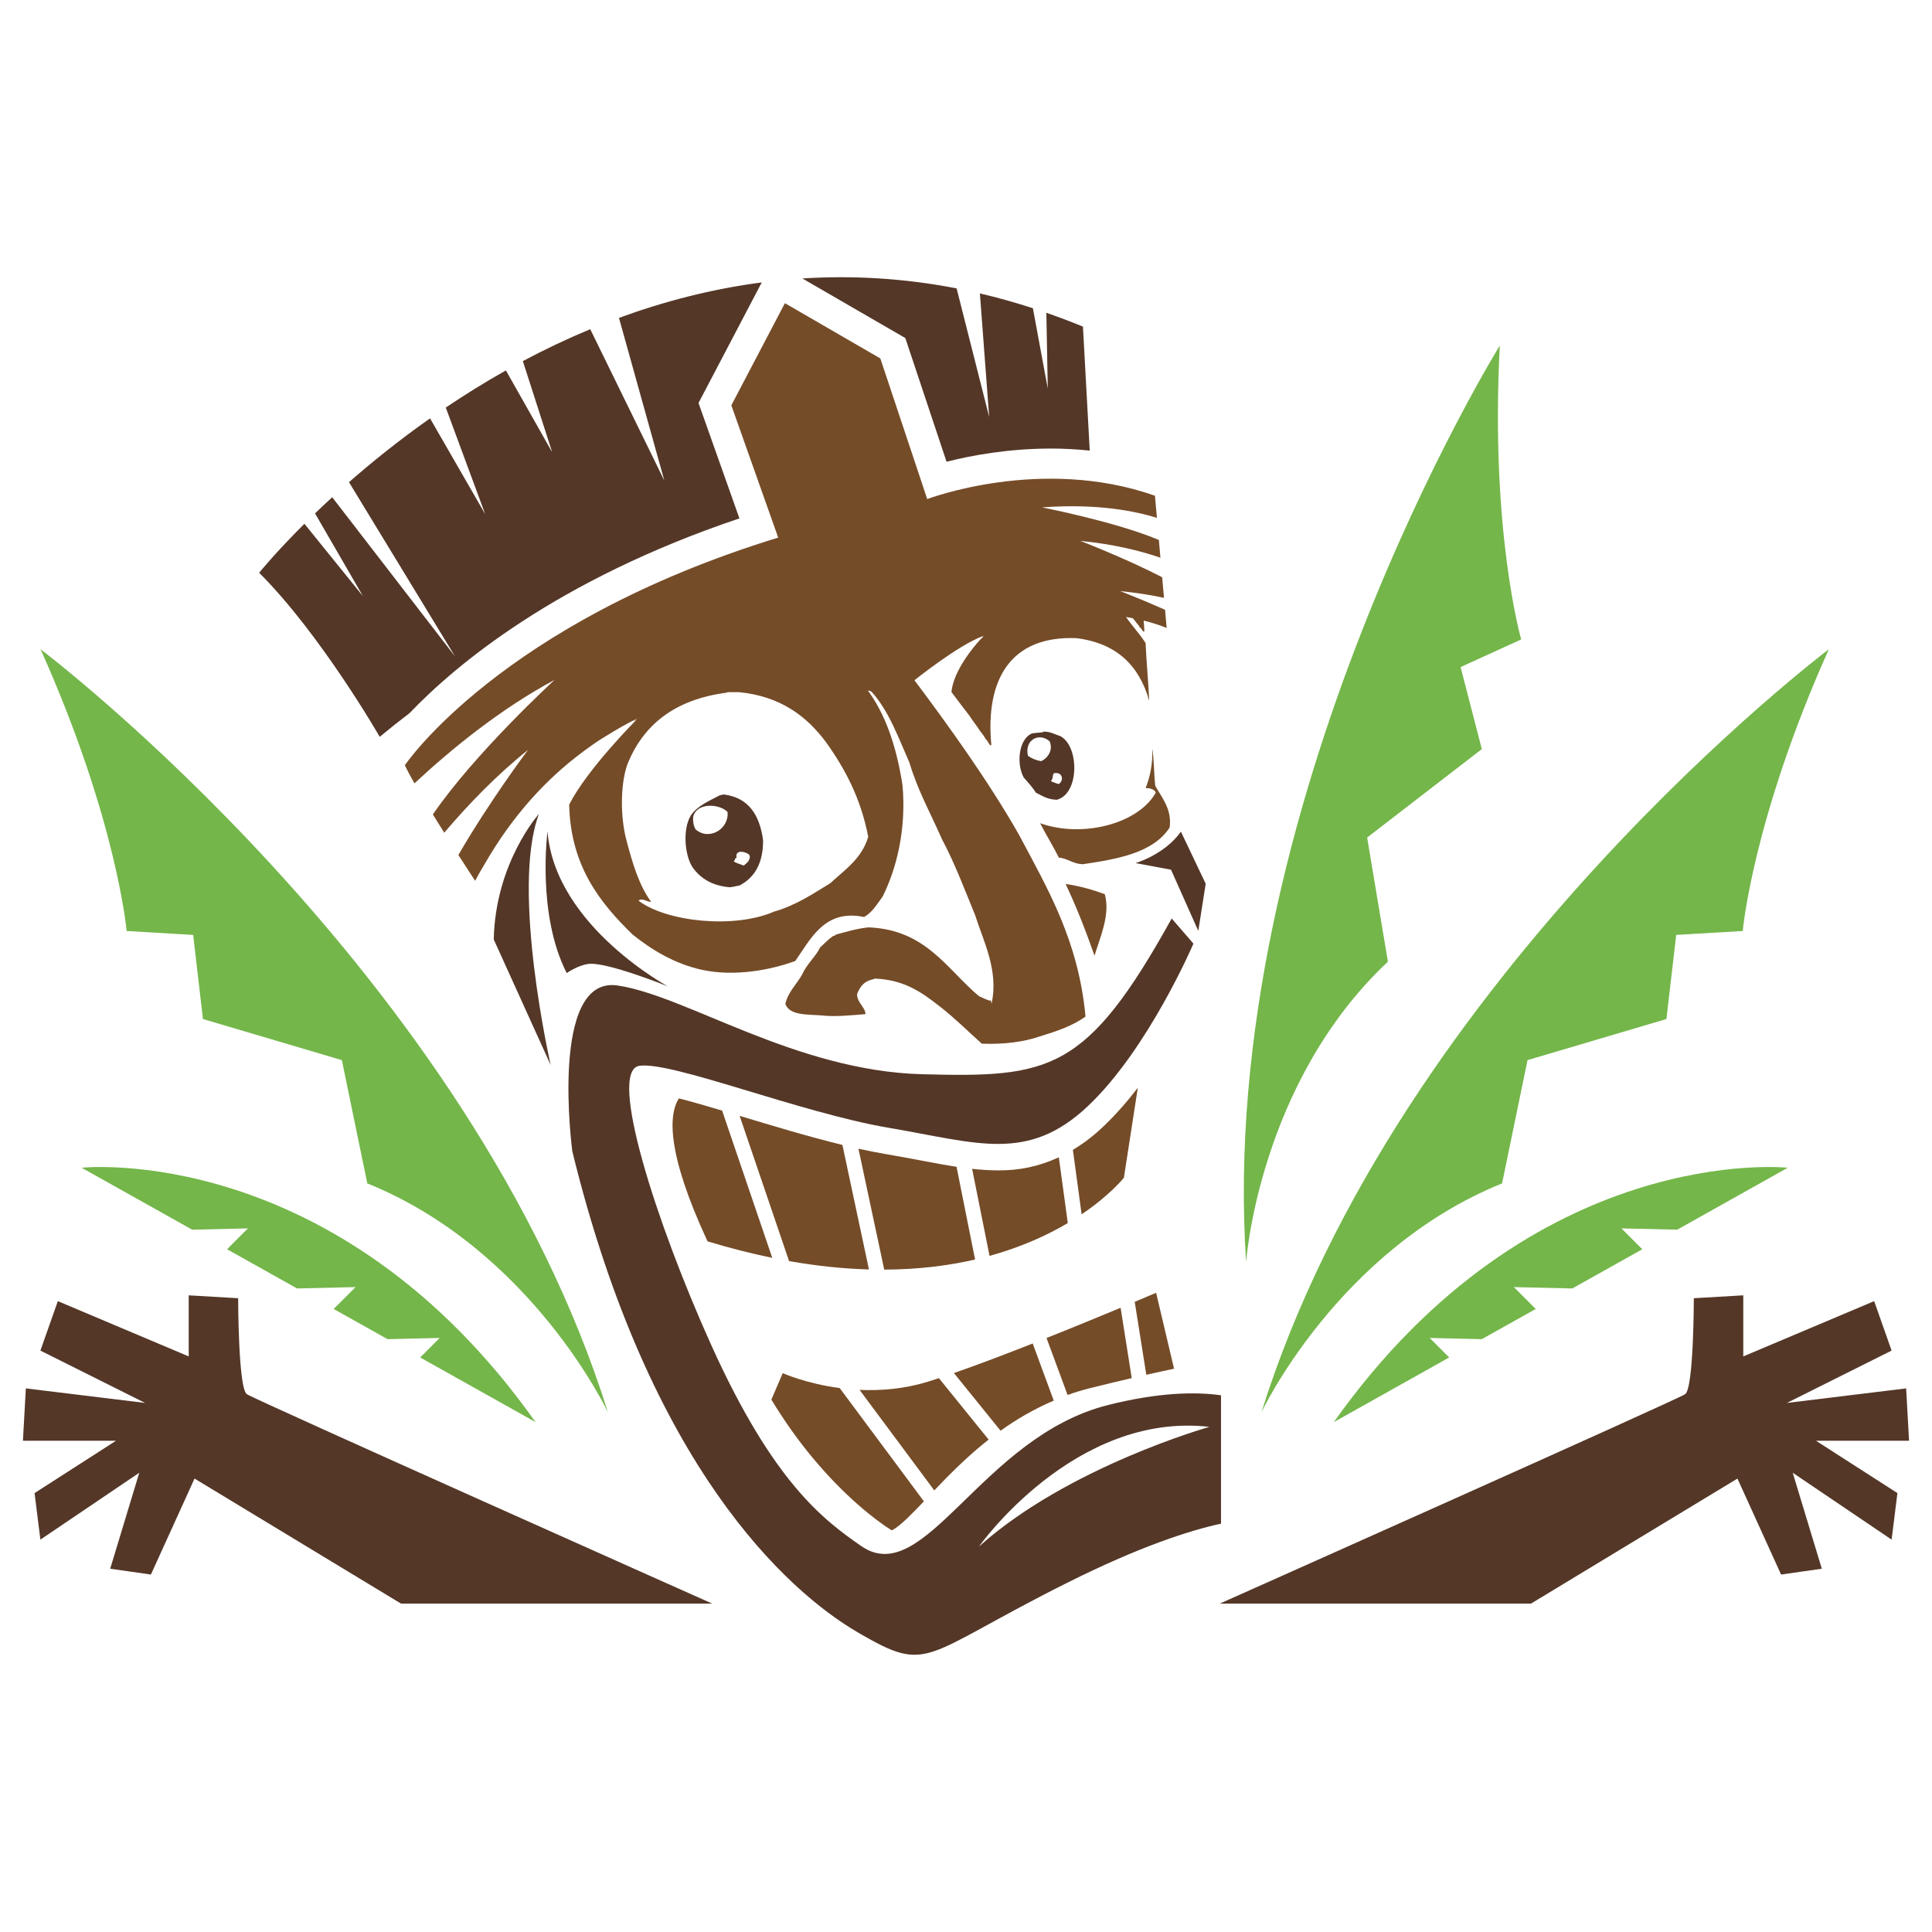 <?xml version="1.0" encoding="UTF-8" standalone="no"?>
<!DOCTYPE svg PUBLIC "-//W3C//DTD SVG 1.1//EN" "http://www.w3.org/Graphics/SVG/1.1/DTD/svg11.dtd">
<svg width="100%" height="100%" viewBox="0 0 180 180" version="1.1" xmlns="http://www.w3.org/2000/svg" xmlns:xlink="http://www.w3.org/1999/xlink" xml:space="preserve" xmlns:serif="http://www.serif.com/" style="fill-rule:evenodd;clip-rule:evenodd;stroke-linejoin:round;stroke-miterlimit:2;">
    <rect id="Artboard1" x="0" y="0" width="180" height="180" style="fill:none;"/>
    <g id="Artboard11" serif:id="Artboard1">
        <g transform="matrix(1,0,0,1,-77.744,-0.827)">
            <path d="M175.925,72.869C175.765,73.128 175.888,73.381 175.644,73.599C175.866,73.713 176.126,73.792 176.374,73.88C176.88,73.581 176.78,72.695 175.925,72.869M173.515,71.24C173.853,71.483 174.251,71.66 174.747,71.744C175.325,71.484 175.9,70.741 175.534,69.891C174.552,69.028 173.171,69.762 173.515,71.24M174.915,69.051C174.905,69.001 174.939,68.997 174.972,68.994C175.626,68.974 175.988,69.252 176.488,69.387C178.308,70.27 178.349,74.781 176.206,75.339C175.345,75.319 174.823,74.964 174.241,74.666C173.925,74.141 173.509,73.715 173.12,73.262C172.409,71.97 172.663,69.64 173.905,69.161C174.222,69.102 174.581,69.09 174.915,69.051" style="fill:rgb(84,55,39);"/>
            <path d="M180.675,84.136C179.556,83.721 178.361,83.381 177.025,83.183C178.029,85.303 178.905,87.552 179.718,89.865C180.202,88.224 181.218,86.071 180.675,84.136" style="fill:rgb(117,76,40);"/>
            <path d="M185.095,70.559C185.158,72.062 184.878,73.225 184.476,74.266C184.782,74.217 185.3,74.354 185.431,74.659C183.847,77.55 178.64,78.944 174.65,77.523C175.204,78.614 175.847,79.622 176.39,80.724C177.259,80.81 177.697,81.326 178.636,81.342C181.988,80.856 185.216,80.248 186.722,77.917C186.937,76.182 185.982,75.143 185.376,74.04C185.255,72.944 185.255,71.43 185.095,70.559" style="fill:rgb(117,76,40);"/>
            <path d="M162.739,63.935C163.186,63.167 164.444,63.096 164.725,62.346C162.887,62.941 160.452,62.939 157.985,62.909C157.876,63.416 157.496,64.464 157.55,65.136C157.979,65.308 158.581,65.028 158.941,65.268C160.552,67.044 161.442,69.545 162.479,71.894C163.257,74.504 164.479,76.669 165.51,79.025C166.69,81.237 167.616,83.699 168.6,86.102C169.323,88.426 170.835,91.281 170.116,94.357C170.112,94.258 170.028,93.802 170.003,94.076C169.624,93.951 169.278,93.791 168.938,93.628C165.923,91.083 164.003,87.443 158.661,87.227C157.541,87.342 156.601,87.64 155.626,87.898C155.59,87.975 155.508,88.004 155.403,88.013C154.934,88.311 154.577,88.72 154.167,89.079C153.757,89.932 152.925,90.623 152.483,91.606C151.973,92.539 151.188,93.195 150.911,94.357C151.301,95.426 152.854,95.334 154.223,95.425C155.584,95.585 157.091,95.41 158.379,95.312C158.368,94.664 157.611,94.285 157.594,93.459C157.78,92.953 158.05,92.531 158.491,92.28C158.711,92.143 159.02,92.095 159.276,92C162.046,92.12 163.669,93.323 165.286,94.582C166.694,95.675 167.942,96.925 169.218,98.065C171.317,98.142 173.1,97.903 174.608,97.391C176.173,96.914 177.698,96.4 178.878,95.537C178.229,88.494 175.368,83.658 172.7,78.633C169.919,73.721 166.044,68.322 162.739,63.935" style="fill:rgb(117,76,40);"/>
            <path d="M147.606,80.571C147.561,80.559 147.541,80.523 147.549,80.459C147.169,80.13 146.194,79.969 146.372,80.739C146.129,80.821 146.297,80.962 146.09,81.076C146.36,81.257 146.718,81.345 147.043,81.469C147.3,81.239 147.612,81.063 147.606,80.571M142.327,76.921C142.287,77.428 142.377,77.804 142.552,78.099C143.803,79.19 145.688,78.068 145.528,76.471C144.701,75.661 142.622,75.619 142.327,76.921M145.021,74.899C145.024,74.844 145.092,74.856 145.135,74.842C147.512,75.123 148.518,76.776 148.84,79.11C148.85,81.254 148.049,82.588 146.652,83.322C146.346,83.374 146.073,83.454 145.752,83.491C144.103,83.362 143.014,82.673 142.272,81.638C141.525,80.498 141.333,78.078 142.102,76.808C142.729,75.882 143.836,75.437 144.855,74.899L145.021,74.899Z" style="fill:rgb(84,55,39);"/>
            <path d="M127.958,76.654C127.958,76.654 123.899,81.177 123.745,88.353L129.05,100.053C129.05,100.053 125.306,83.674 127.958,76.654" style="fill:rgb(84,55,39);fill-rule:nonzero;"/>
            <path d="M139.942,92.716C140.403,92.946 129.467,87.246 128.754,78.288C128.754,78.288 127.737,86.023 130.546,91.484C130.546,91.484 131.555,90.771 132.547,90.636C134.241,90.404 139.942,92.716 139.942,92.716" style="fill:rgb(84,55,39);fill-rule:nonzero;"/>
            <path d="M183.534,81.24C183.534,81.24 186.229,80.469 187.768,78.312L190.077,83.165L189.386,87.555L186.845,81.856L183.534,81.24Z" style="fill:rgb(84,55,39);fill-rule:nonzero;"/>
            <path d="M158.702,119.098L156.23,107.498C153.037,106.719 149.68,105.699 146.654,104.787L151.26,118.32C153.929,118.791 156.405,119.036 158.702,119.098" style="fill:rgb(117,76,40);fill-rule:nonzero;"/>
            <path d="M168.589,118.173L166.862,109.532C164.802,109.22 162.636,108.746 160.193,108.337C159.394,108.2 158.568,108.035 157.724,107.848L160.126,119.115C163.314,119.101 166.13,118.742 168.589,118.173" style="fill:rgb(117,76,40);fill-rule:nonzero;"/>
            <path d="M177.228,114.777L176.393,108.65C174.531,109.512 172.625,109.893 170.718,109.868C169.919,109.866 169.121,109.812 168.314,109.724L169.937,117.834C172.928,117.008 175.344,115.893 177.228,114.777" style="fill:rgb(117,76,40);fill-rule:nonzero;"/>
            <path d="M182.454,110.557L183.751,102.175C182.768,103.453 181.7,104.678 180.554,105.765C179.626,106.661 178.669,107.373 177.702,107.955L178.516,113.961C181.2,112.151 182.454,110.557 182.454,110.557" style="fill:rgb(117,76,40);fill-rule:nonzero;"/>
            <path d="M166.618,128.751L170.966,134.125C172.432,133.067 174.083,132.103 175.921,131.318L173.958,125.996C171.429,126.994 168.845,127.977 166.618,128.751" style="fill:rgb(117,76,40);fill-rule:nonzero;"/>
            <path d="M164.243,129.541C161.987,130.241 159.785,130.409 157.827,130.318L164.788,139.684C165.181,139.273 165.585,138.851 166.018,138.412C167.132,137.289 168.403,136.093 169.852,134.95L165.218,129.227C164.88,129.338 164.552,129.444 164.243,129.541" style="fill:rgb(117,76,40);fill-rule:nonzero;"/>
            <path d="M183.464,122.116L184.542,128.911C185.46,128.705 186.335,128.512 187.128,128.347L185.456,121.272C185.456,121.272 184.702,121.596 183.464,122.116" style="fill:rgb(117,76,40);fill-rule:nonzero;"/>
            <path d="M175.247,125.484L177.208,130.794C177.888,130.551 178.595,130.333 179.331,130.15C180.726,129.801 181.999,129.496 183.185,129.221L182.149,122.669C180.294,123.44 177.843,124.452 175.247,125.484" style="fill:rgb(117,76,40);fill-rule:nonzero;"/>
            <path d="M150.669,128.761L149.609,131.225C150.869,133.301 152.19,135.132 153.495,136.693C156.405,140.186 159.237,142.417 160.825,143.408C160.876,143.385 160.946,143.349 161.032,143.296C161.312,143.126 161.737,142.787 162.23,142.32C162.696,141.879 163.23,141.324 163.821,140.703L155.978,130.152C152.823,129.73 150.669,128.761 150.669,128.761" style="fill:rgb(117,76,40);fill-rule:nonzero;"/>
            <path d="M135.412,30.445L139.641,45.61L132.735,31.497C130.547,32.409 128.449,33.407 126.456,34.47L129.188,42.957L124.877,35.338C122.898,36.451 121.03,37.617 119.276,38.798L122.949,48.728L117.811,39.804C114.936,41.828 112.409,43.868 110.259,45.751L120.141,61.988L108.695,47.153C108.13,47.671 107.593,48.175 107.094,48.657L111.56,56.373L106.106,49.626C103.368,52.349 101.89,54.189 101.89,54.189C107.662,59.961 113.122,69.476 113.122,69.476C114.036,68.715 114.965,67.979 115.903,67.265C120.138,62.833 129.573,54.865 146.634,49.124L142.823,38.371L148.715,27.14C144.005,27.756 139.554,28.923 135.412,30.445M178.64,31.258C177.493,30.784 176.36,30.362 175.231,29.968L175.362,37.029L173.977,29.545C172.315,29.004 170.667,28.544 169.038,28.165L169.905,39.681L166.87,27.696C161.884,26.728 157.08,26.479 152.499,26.77L162.091,32.323L165.933,43.848C168.177,43.275 171.606,42.624 175.63,42.618C176.8,42.618 178.018,42.677 179.272,42.809L178.64,31.258Z" style="fill:rgb(84,55,39);fill-rule:nonzero;"/>
            <path d="M140.993,103.162C140.054,104.639 139.797,108.148 143.663,116.48C145.769,117.12 147.776,117.626 149.694,118.018L145.022,104.298C143.631,103.884 142.335,103.507 141.202,103.214C141.128,103.195 141.066,103.181 140.993,103.162" style="fill:rgb(117,76,40);fill-rule:nonzero;"/>
            <path d="M168.946,144.922C168.946,144.922 177.825,132.324 190.425,133.764C190.425,133.764 177.225,137.484 168.946,144.922M181.003,131.723C169.149,134.686 163.907,148.999 157.967,144.859C154.523,142.458 149.817,139.022 143.997,126.116C138.893,114.805 134.341,100.597 137.303,100.13C140.268,99.663 152.279,104.498 160.548,105.902C168.815,107.306 173.493,109.178 179.108,103.874C184.727,98.569 188.934,88.742 188.934,88.742L186.907,86.401C178.952,100.755 175.522,101.222 163.665,100.911C151.811,100.597 141.671,93.578 135.275,92.642C128.88,91.706 131.064,108.086 131.064,108.086C138.239,137.413 151.014,149.048 157.721,152.948C164.43,156.847 163.495,155.132 177.221,148.267C183.921,144.918 188.528,143.431 191.503,142.782L191.503,130.823C189.089,130.484 185.69,130.551 181.003,131.723" style="fill:rgb(84,55,39);fill-rule:nonzero;"/>
            <path d="M158.632,78.792C158.042,80.821 156.456,81.857 155.095,83.117C153.468,84.111 151.909,85.171 149.87,85.756C146.157,87.379 139.863,86.722 137.237,84.746C137.533,84.443 138.046,84.862 138.415,84.858C137.278,83.316 136.671,81.247 136.112,79.129C135.558,77.061 135.511,74.094 136.169,72.11C137.667,68.291 140.687,65.995 145.379,65.371C145.47,65.386 145.476,65.317 145.548,65.314L146.614,65.314C150.473,65.707 152.886,67.542 154.702,69.975C156.476,72.453 157.954,75.223 158.632,78.792M186.29,57.639C183.991,56.617 182.111,55.9 182.111,55.9C183.622,56.046 184.98,56.267 186.191,56.527L186.019,54.606C182.519,52.8 178.392,51.221 178.392,51.221C181.525,51.526 183.995,52.146 185.859,52.788L185.714,51.137C181.79,49.46 174.825,48.098 174.825,48.098C180.058,47.708 183.653,48.485 185.53,49.075L185.349,47.013C174.737,43.269 164.132,47.325 164.132,47.325L159.763,34.222L150.872,29.073L145.881,38.589L150.247,50.913C124.354,58.868 115.461,72.128 115.461,72.128C115.679,72.586 115.991,73.168 116.356,73.811C119.761,70.643 124.362,66.874 129.411,64.173C129.411,64.173 121.997,70.975 118.073,76.707C118.425,77.279 118.781,77.852 119.132,78.41C121.388,75.754 124.029,73.018 126.939,70.695C126.939,70.695 123.38,75.419 120.45,80.485C121.355,81.894 122.013,82.892 122.013,82.892C122.013,82.892 122.335,82.255 122.946,81.247C125.532,76.77 128.636,73.421 131.962,70.936C132.064,70.858 132.167,70.783 132.269,70.706C132.64,70.437 133.011,70.168 133.386,69.917C133.655,69.737 133.935,69.567 134.212,69.397C135.194,68.788 136.184,68.219 137.182,67.734C137.021,67.838 136.868,67.949 136.708,68.055C136.818,68.004 136.922,67.943 137.033,67.895C137.033,67.895 132.44,72.496 130.773,75.79C130.896,81.521 133.661,84.951 136.675,87.89C138.37,89.253 140.575,90.648 143.246,91.204C146.171,91.813 149.466,91.228 151.837,90.361C153.265,88.337 154.556,85.492 158.239,86.262C159.028,85.835 159.459,85.049 159.98,84.353C161.318,81.662 162.181,78.037 161.833,74.019C161.282,70.434 160.258,67.322 158.464,64.977C158.34,64.81 158.3,64.558 158.107,64.212C160.674,64.435 162.261,64.797 162.261,64.797C162.462,64.623 162.665,64.477 162.864,64.311L162.827,64.295C162.827,64.295 167.056,60.875 169.396,60.066C169.396,60.066 169.318,60.149 169.202,60.271C169.251,60.25 169.298,60.221 169.345,60.199C169.278,60.253 169.198,60.299 169.128,60.351C168.441,61.099 166.581,63.308 166.386,65.299C166.95,66.042 167.505,66.796 168.079,67.527C168.392,68.038 168.782,68.47 169.091,68.987C169.284,69.205 169.452,69.448 169.597,69.717C169.796,69.792 169.958,70.456 170.103,70.221C169.536,64.139 171.892,60.041 178.017,60.282C181.775,60.739 183.886,62.839 184.814,66.123C184.732,64.291 184.546,62.406 184.476,60.731C183.917,59.876 183.232,59.146 182.65,58.311C182.868,58.346 183.077,58.384 183.28,58.422C183.361,58.518 183.448,58.61 183.523,58.709C183.634,58.919 183.841,59.028 183.917,59.272C184.105,59.29 184.259,59.871 184.364,59.608C184.355,59.272 184.316,58.971 184.296,58.647C185.661,58.984 186.439,59.336 186.439,59.336L186.29,57.639Z" style="fill:rgb(117,76,40);fill-rule:nonzero;"/>
            <path d="M144.1,150.232C144.1,150.232 101.558,131.265 100.746,130.723C99.933,130.181 99.933,121.78 99.933,121.78L95.326,121.51L95.326,127.201L83.133,122.051L81.507,126.658L91.261,131.535L80.152,130.181L79.881,135.059L88.552,135.059L80.964,139.935L81.507,144.271L90.72,138.039L88.011,146.981L91.804,147.523L95.869,138.582L115.107,150.232L144.1,150.232Z" style="fill:rgb(84,55,39);fill-rule:nonzero;"/>
            <path d="M191.386,150.232C191.386,150.232 233.929,131.265 234.741,130.723C235.554,130.181 235.554,121.78 235.554,121.78L240.161,121.51L240.161,127.201L252.355,122.051L253.98,126.658L244.226,131.535L255.335,130.181L255.607,135.059L246.935,135.059L254.523,139.935L253.98,144.271L244.767,138.039L247.478,146.981L243.683,147.523L239.618,138.582L220.38,150.232L191.386,150.232Z" style="fill:rgb(84,55,39);fill-rule:nonzero;"/>
            <path d="M81.522,61.316C81.522,61.316 121.625,91.577 134.384,132.408C134.384,132.408 127.275,117.278 111.964,111.08L109.594,99.596L96.652,95.768L95.74,87.93L89.543,87.566C89.543,87.566 88.63,77.175 81.522,61.316" style="fill:rgb(116,182,74);fill-rule:nonzero;"/>
            <path d="M100.844,115.273L98.901,117.216L105.418,120.869L110.869,120.742L108.83,122.78L113.852,125.594L118.708,125.481L116.892,127.299L127.64,133.321C109.047,107.071 85.35,109.623 85.35,109.623L95.649,115.394L100.844,115.273Z" style="fill:rgb(116,182,74);fill-rule:nonzero;"/>
            <path d="M248.132,61.316C248.132,61.316 208.028,91.577 195.269,132.408C195.269,132.408 202.378,117.278 217.689,111.08L220.06,99.596L233.001,95.768L233.913,87.93L240.111,87.566C240.111,87.566 241.023,77.175 248.132,61.316" style="fill:rgb(116,182,74);fill-rule:nonzero;"/>
            <path d="M217.476,33.026C217.476,33.026 191.001,75.723 193.841,118.407C193.841,118.407 195.009,101.732 207.052,90.424L205.117,78.859L215.802,70.617L213.824,62.978L219.47,60.401C219.47,60.401 216.572,50.382 217.476,33.026" style="fill:rgb(116,182,74);fill-rule:nonzero;"/>
            <path d="M228.81,115.273L230.753,117.216L224.234,120.869L218.785,120.742L220.824,122.78L215.8,125.594L210.945,125.481L212.761,127.299L202.013,133.321C220.607,107.071 244.304,109.623 244.304,109.623L234.005,115.394L228.81,115.273Z" style="fill:rgb(116,182,74);fill-rule:nonzero;"/>
        </g>
    </g>
</svg>
